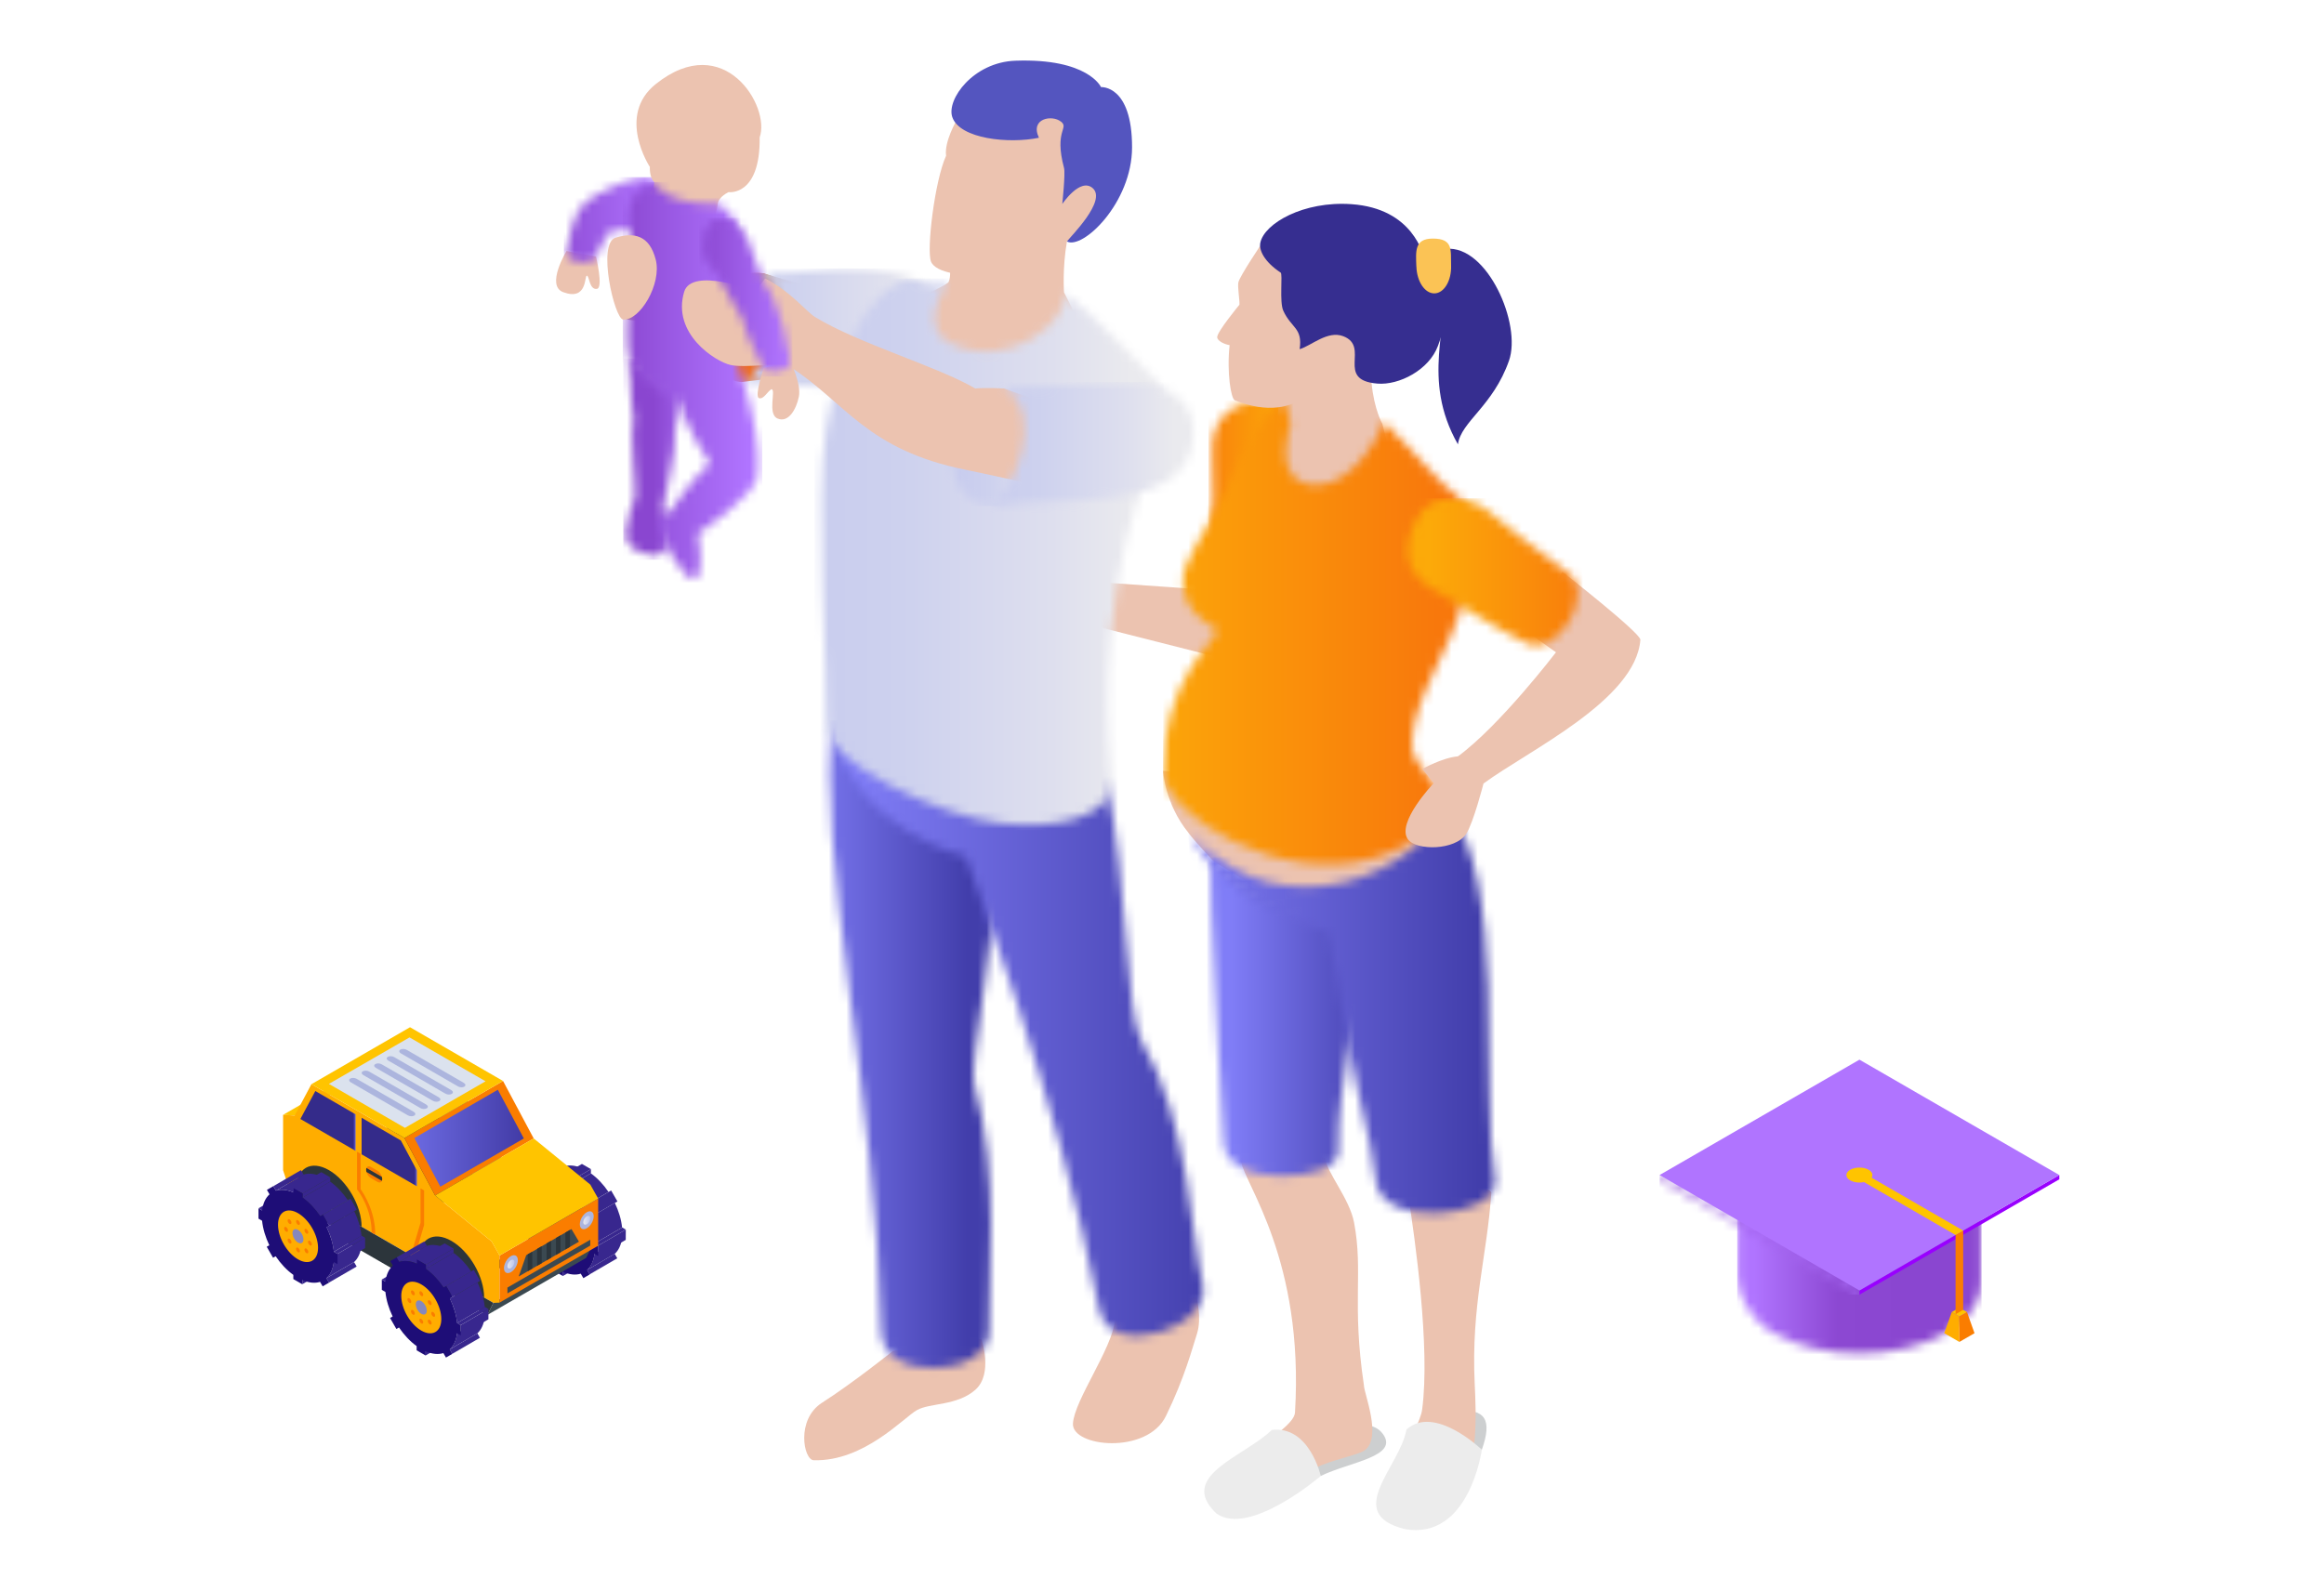 <svg width="265" height="180" viewBox="0 0 265 180" fill="none" xmlns="http://www.w3.org/2000/svg">
<mask id="mask0_2291_31064" style="mask-type:luminance" maskUnits="userSpaceOnUse" x="198" y="134" width="28" height="21">
<path d="M198.093 146.28V145.566C198.107 147.638 199.464 150.467 202.17 152.029C207.605 155.169 216.417 155.169 221.851 152.029C224.593 150.445 225.95 148.359 225.921 146.28V134.563C225.9 136.607 224.543 138.643 221.851 140.206C216.417 143.346 207.605 143.346 202.17 140.206C199.457 138.636 198.093 136.578 198.093 134.521V146.28Z" fill="white"/>
</mask>
<g mask="url(#mask0_2291_31064)">
<path d="M225.95 134.521H198.093V155.169H225.95V134.521Z" fill="url(#paint0_linear_2291_31064)"/>
</g>
<path d="M212.028 147.193L234.818 134.026V134.513L212.028 147.673V147.193Z" fill="#9900FF"/>
<mask id="mask1_2291_31064" style="mask-type:luminance" maskUnits="userSpaceOnUse" x="189" y="134" width="24" height="14">
<path d="M189.238 134.513L212.028 147.673V147.193L189.238 134.026V134.513Z" fill="white"/>
</mask>
<g mask="url(#mask1_2291_31064)">
<path d="M212.028 134.026H189.238V147.673H212.028V134.026Z" fill="url(#paint1_linear_2291_31064)"/>
</g>
<path d="M189.238 134.026L212.028 120.866L234.818 134.026L212.028 147.193L189.238 134.026Z" fill="#B074FF"/>
<path d="M224.289 149.653L223.42 149.151L222.558 149.653L223.42 150.156L224.289 149.653Z" fill="#FFC400"/>
<path d="M221.695 152.065L223.42 153.062V150.155L222.558 149.653L221.695 152.065Z" fill="#FFAD00"/>
<path d="M224.289 149.653L223.42 150.155V153.062L225.151 152.065L224.289 149.653Z" fill="#FA7D00"/>
<path d="M222.989 140.864V149.901L223.858 149.399V140.362L222.989 140.864Z" fill="#FA7D00"/>
<path d="M212.459 133.778L223.858 140.362L222.989 140.864L211.597 134.28L212.459 133.778Z" fill="#FFC400"/>
<path d="M213.074 134.634C213.654 134.301 213.654 133.757 213.074 133.424C212.495 133.092 211.555 133.092 210.975 133.424C210.396 133.757 210.396 134.301 210.975 134.634C211.555 134.966 212.495 134.966 213.074 134.634Z" fill="#FFC400"/>
<g opacity="0.6">
<mask id="mask2_2291_31064" style="mask-type:luminance" maskUnits="userSpaceOnUse" x="59" y="118" width="76" height="45">
<path d="M134.394 118.857H59.056V162.382H134.394V118.857Z" fill="white"/>
</mask>
<g mask="url(#mask2_2291_31064)">
<path d="M63.96 142.32C62.837 141.67 61.021 141.67 59.897 142.32C58.773 142.971 58.773 144.017 59.897 144.668C61.021 145.319 62.837 145.319 63.96 144.668C65.084 144.017 65.084 142.971 63.96 142.32Z" fill="#DCE2EF"/>
</g>
</g>
<path d="M137.136 67.236L124.91 66.373L124.501 71.316L139.666 75.163L141.941 69.697L137.136 67.236Z" fill="#ECC3B0"/>
<mask id="mask3_2291_31064" style="mask-type:luminance" maskUnits="userSpaceOnUse" x="138" y="45" width="12" height="22">
<path d="M143.997 45.661C140.302 45.901 137.991 47.796 138.217 51.834C138.344 53.963 138.358 59.217 138.054 63.849C137.8 67.695 147.467 67.575 147.799 63.544C148.096 59.988 148.824 53.793 149.121 52.011C149.411 50.272 148.435 45.654 144.358 45.654C144.245 45.654 144.125 45.654 144.005 45.668" fill="white"/>
</mask>
<g mask="url(#mask3_2291_31064)">
<path d="M149.411 45.654H137.8V67.703H149.411V45.654Z" fill="url(#paint2_linear_2291_31064)"/>
</g>
<path d="M150.605 168.35C153.855 166.745 159.671 166.137 157.643 163.499C155.361 160.522 148.393 165.444 148.393 165.444C148.393 165.444 149.58 168.06 150.605 168.357" fill="#CDCFD0"/>
<path d="M168.971 165.352C170.179 161.936 169.388 160.628 166.074 160.939C163.134 161.215 160.76 164.631 160.76 164.631C160.76 164.631 168.038 165.861 168.971 165.359" fill="#CDCFD0"/>
<path d="M141.524 132.484C141.92 135.072 148.725 143.685 147.665 161.116C147.524 163.436 137.871 167.721 138.061 169.991C138.189 171.511 140.591 174.113 144.443 171.554C146.485 170.196 148.449 168.032 150.746 167.099C152.541 166.37 155.029 165.889 155.643 165.409C157.608 163.874 155.516 158.91 155.523 157.998C154.124 148.579 155.467 145.149 154.407 139.463C153.884 136.684 151.255 133.721 151.114 132.088C151.114 132.088 141.135 129.896 141.524 132.484Z" fill="#ECC3B0"/>
<path d="M160.59 136.423C161.318 141.139 163.12 153.705 162.159 160.805C161.848 163.11 157.318 169.807 157.657 172.063C157.883 173.569 163.784 174.99 166.208 171.044C168.625 167.113 168.314 161.159 168.158 157.87C167.727 148.854 169.586 143.225 170.052 136.027C169.579 134.619 160.583 136.423 160.583 136.423" fill="#ECC3B0"/>
<path d="M156.399 43.674C156.668 46.672 157.636 48.369 157.636 48.369L158.399 51.523L153.714 56.827L148.103 57.428L144.853 53.206L145.616 48.016L146.16 42.783L150.626 39.792L157.078 40.718C157.078 40.718 155.657 42.825 156.385 43.674" fill="#ECC3B0"/>
<path d="M135.532 95.005C132.832 91.717 132.62 87.92 132.62 87.92L163.918 90.699V102.643L146.704 103.364L138.401 98.258C138.401 98.258 136.153 95.882 135.525 95.005" fill="#ECC3B0"/>
<mask id="mask4_2291_31064" style="mask-type:luminance" maskUnits="userSpaceOnUse" x="138" y="97" width="18" height="38">
<path d="M139.503 130.207C139.659 135.8 152.725 134.726 152.583 131.43C152.47 122.485 155.41 115.52 154.972 104.686C154.972 104.686 144.315 104.205 138.16 97.791C137.652 102.268 139.341 124.217 139.51 130.214" fill="white"/>
</mask>
<g mask="url(#mask4_2291_31064)">
<path d="M155.41 97.791H137.645V135.807H155.41V97.791Z" fill="url(#paint3_linear_2291_31064)"/>
</g>
<mask id="mask5_2291_31064" style="mask-type:luminance" maskUnits="userSpaceOnUse" x="135" y="91" width="36" height="48">
<path d="M135.532 95.005C141.263 104.976 151.333 105.535 151.481 106.546C154.011 123.256 156.442 129.719 156.873 134.627C157.361 140.206 170.49 139.018 170.49 134.768C168.688 123.935 171.974 100.578 164.922 91.915C162.017 99.234 146.499 106.829 135.532 95.012" fill="white"/>
</mask>
<g mask="url(#mask5_2291_31064)">
<path d="M171.974 91.908H135.532V140.199H171.974V91.908Z" fill="url(#paint4_linear_2291_31064)"/>
</g>
<mask id="mask6_2291_31064" style="mask-type:luminance" maskUnits="userSpaceOnUse" x="132" y="45" width="36" height="54">
<path d="M139.489 56.41C137.482 61.07 134.592 64.054 134.889 66.691C135.185 69.322 136.436 70.361 138.803 71.882C138.415 73.423 132.634 77.532 132.634 87.913C132.634 92.806 145.828 101.08 156.562 97.876C161.813 96.306 165.084 93.252 164.936 91.908C164.71 89.9 160.957 87.29 160.993 84.985C161.078 79.413 165.558 74.039 166.802 68.502C167.869 63.714 167.911 59.952 166.505 56.834C163.763 54.882 161.876 52.018 157.735 48.065C157.141 50.441 152.958 56.94 148.393 54.981C145.333 53.673 147.185 48.284 147.185 48.284L146.428 45.3C144.973 46.043 142.457 49.529 139.496 56.402" fill="white"/>
</mask>
<g mask="url(#mask6_2291_31064)">
<path d="M167.904 45.307H132.627V101.08H167.904V45.307Z" fill="url(#paint5_linear_2291_31064)"/>
</g>
<path d="M178.158 65.221C178.158 65.221 186.935 72.087 187.048 72.957C186.539 79.858 174.278 85.593 169.162 89.369C168.879 89.256 167.367 88.804 166.236 86.279C171.07 82.729 177.423 74.399 177.423 74.399L173.939 71.924L178.158 65.228V65.221Z" fill="#ECC3B0"/>
<mask id="mask7_2291_31064" style="mask-type:luminance" maskUnits="userSpaceOnUse" x="160" y="56" width="20" height="18">
<path d="M161.466 59.295C159.756 62.583 160.187 65.546 163.756 67.434C165.636 68.431 170.596 71.747 174.094 73.374C177.592 74.986 182.002 67.653 178.73 65.284C175.84 63.198 170.921 59.372 169.543 58.191C168.823 57.576 167.197 56.841 165.523 56.841C163.996 56.841 162.434 57.449 161.473 59.302" fill="white"/>
</mask>
<g mask="url(#mask7_2291_31064)">
<path d="M182.002 56.834H159.756V74.986H182.002V56.834Z" fill="url(#paint6_linear_2291_31064)"/>
</g>
<path d="M138.796 38.441C138.796 37.826 141.326 34.757 141.333 34.75C141.355 34.113 141.107 32.805 141.206 32.218C141.326 31.539 143.99 27.601 143.99 27.601L148.767 30.182C148.767 30.182 156.35 35.761 155.481 38.83C154.089 43.78 150.965 42.627 150.965 42.627C150.965 42.627 148.52 48.702 140.803 45.661C140.365 45.491 139.871 42.5 140.21 39.367C139.531 39.254 138.789 38.851 138.789 38.441" fill="#ECC3B0"/>
<path d="M162.526 29.786C162.307 29.093 161.162 23.775 154.089 23.287C148.647 22.905 144.174 25.479 143.715 27.678C143.531 28.534 144.167 29.856 146.033 31.094C146.287 31.264 145.87 34.425 146.329 35.436C147.234 37.437 148.563 37.38 148.195 39.827C149.538 39.431 151.375 37.663 153.17 38.349C156.293 39.551 152.209 43.349 157.05 43.752C159.537 43.964 162.957 42.189 163.968 39.445C164.222 38.738 166.667 32.6 162.533 29.779" fill="#362E90"/>
<path d="M164.915 28.385C169.593 27.954 173.536 36.977 172.066 41.142C170.243 46.333 166.597 48.086 166.243 50.682C161.982 43.2 165.318 37.055 164.519 32.331C164.427 31.165 164.526 30.118 164.915 28.378" fill="#362E90"/>
<path d="M161.509 30.401C161.558 32.126 162.491 33.498 163.586 33.463C164.682 33.428 165.523 31.999 165.466 30.274C165.417 28.548 165.735 27.212 163.388 27.212C161.254 27.212 161.445 28.675 161.502 30.394" fill="#FBC355"/>
<path d="M169.162 89.362C169.162 89.362 168.017 93.839 167.19 95.105C165.954 97.014 161.473 97.056 160.526 95.713C159.198 93.81 163.48 89.334 163.48 89.334L162.187 87.708C162.187 87.708 164.491 86.414 166.236 86.272C167.975 86.131 169.565 87.227 169.565 87.227L169.162 89.362Z" fill="#ECC3B0"/>
<path d="M150.605 168.35C150.605 168.35 149.319 162.594 145.022 163.096C141.941 166.123 134.161 168.35 138.712 172.636C142.485 175.316 150.605 168.35 150.605 168.35Z" fill="#ECECEC"/>
<path d="M168.971 165.352C168.971 165.352 163.565 160.147 160.371 163.061C159.629 167.325 153.113 172.636 160.187 174.41C167.565 175.712 168.971 165.352 168.971 165.352Z" fill="#ECECEC"/>
<path d="M84.546 43.575C84.546 43.575 79.662 43.469 80.087 36.447C80.461 30.33 87.047 31.172 87.047 31.172L91.817 32.826L90.008 42.924L84.553 43.575H84.546Z" fill="#EF6816"/>
<path d="M87.047 31.172C87.047 31.172 83.196 31.058 82.235 31.172C80.906 30.549 79.111 30.083 79.111 30.083C79.111 30.083 79.267 27.82 77.754 27.381C76.242 26.943 73.564 27.685 71.847 27.537C70.137 27.381 71.72 34.552 71.437 36.411C72.921 36.772 74.97 36.496 74.97 36.496C74.97 36.496 75.649 41.086 82.228 41.086C84.729 41.086 90.793 39.714 90.793 39.714L92.397 32.748L87.04 31.172H87.047Z" fill="#C3A092"/>
<path d="M101.809 154.101C101.809 154.101 97.223 157.771 93.732 159.999C90.743 161.908 91.626 166.526 92.785 166.554C98.516 166.724 103.067 161.661 104.565 160.833C106.064 159.999 109.123 160.36 111.208 158.528C113.293 156.697 111.894 152.708 111.894 152.708L101.817 154.094L101.809 154.101Z" fill="#ECC3B0"/>
<path d="M127.136 150.608C126.797 153.861 122.522 159.681 122.345 162.361C122.176 165.048 130.79 165.96 132.952 161.505C135.115 157.057 135.927 153.854 136.5 152.093C137.058 150.325 136.429 147.928 136.429 147.928C136.429 147.928 127.158 149.371 127.136 150.608Z" fill="#ECC3B0"/>
<mask id="mask8_2291_31064" style="mask-type:luminance" maskUnits="userSpaceOnUse" x="94" y="82" width="21" height="75">
<path d="M94.997 82.524C92.863 96.066 99.986 125.264 100.453 151.782C100.566 157.92 112.918 157.029 112.77 151.782C112.621 146.528 114.049 134.047 111.081 123.673C110.41 121.311 113.872 105.556 114.063 93.888C113.491 92.721 98.728 82.142 95.577 82.142C95.245 82.142 95.04 82.263 94.997 82.524Z" fill="white"/>
</mask>
<g mask="url(#mask8_2291_31064)">
<path d="M114.063 82.142H92.863V157.92H114.063V82.142Z" fill="url(#paint7_linear_2291_31064)"/>
</g>
<mask id="mask9_2291_31064" style="mask-type:luminance" maskUnits="userSpaceOnUse" x="94" y="83" width="44" height="70">
<path d="M94.997 83.147C97.251 94.624 110.085 97.707 110.085 97.707C110.085 97.707 120.699 125.101 125.313 149.279C126.465 155.31 138.415 151.449 137.122 146.358C135.835 141.26 135.602 128.008 130.154 118.695C128.366 115.64 128.578 100.655 126.211 89.228C125.363 88.16 98.262 83.097 95.266 83.097C95.089 83.097 94.997 83.118 94.997 83.154" fill="white"/>
</mask>
<g mask="url(#mask9_2291_31064)">
<path d="M138.422 83.097H94.997V155.31H138.422V83.097Z" fill="url(#paint8_linear_2291_31064)"/>
</g>
<mask id="mask10_2291_31064" style="mask-type:luminance" maskUnits="userSpaceOnUse" x="84" y="30" width="24" height="15">
<path d="M92.39 30.917C90.602 31.101 88.899 31.278 87.047 31.179C91.817 34.919 86.666 43.066 84.546 43.582C86.418 43.582 88.489 43.752 90.588 43.921C97.788 44.508 105.413 45.095 107.138 38.703C108.798 32.558 102.771 31.2 101.753 31.037C99.979 30.733 98.41 30.627 96.976 30.627C95.308 30.627 93.817 30.768 92.39 30.917Z" fill="white"/>
</mask>
<g mask="url(#mask10_2291_31064)">
<path d="M108.798 30.627H84.546V45.095H108.798V30.627Z" fill="url(#paint9_linear_2291_31064)"/>
</g>
<path d="M121.66 27.544C121.123 30.599 121.328 33.343 121.328 33.343L122.691 36.044L118.388 40.562L111.427 41.609L106.028 40.046L104.975 33.887C104.975 33.887 107.618 32.65 108.134 32.218C108.615 31.405 108.134 29.036 108.134 29.036L116.105 23.252C116.105 23.252 120.805 26.349 121.66 27.544Z" fill="#ECC3B0"/>
<mask id="mask11_2291_31064" style="mask-type:luminance" maskUnits="userSpaceOnUse" x="93" y="31" width="40" height="64">
<path d="M94.156 49.211C92.863 56.912 94.418 77.695 94.199 82.411C93.972 87.128 107.35 93.11 113.964 93.895C120.593 94.687 126.974 93.103 126.734 89.058C126.5 85.013 124.981 71.606 129.928 56.162C129.808 53.376 132.663 44.31 132.663 44.31C132.663 44.31 124.126 35.195 121.321 33.336C122.133 36.284 115.307 42.366 108.53 39.219C104.346 37.274 108.12 32.211 108.12 32.211C105.258 32.742 104.028 31.759 104.028 31.759C104.028 31.759 97.068 31.759 94.142 49.211" fill="white"/>
</mask>
<g mask="url(#mask11_2291_31064)">
<path d="M132.677 31.759H92.87V94.68H132.677V31.759Z" fill="url(#paint10_linear_2291_31064)"/>
</g>
<mask id="mask12_2291_31064" style="mask-type:luminance" maskUnits="userSpaceOnUse" x="108" y="44" width="12" height="14">
<path d="M108.671 49.692C107.661 57.739 112.947 57.739 112.947 57.739L119.398 56.134L119.059 45.583L114.459 44.317H114.423C113.978 44.317 109.321 44.445 108.664 49.699" fill="white"/>
</mask>
<g mask="url(#mask12_2291_31064)">
<path d="M119.391 44.31H107.654V57.732H119.391V44.31Z" fill="url(#paint11_linear_2291_31064)"/>
</g>
<path d="M67.96 29.262C67.96 29.262 68.822 32.826 68.066 32.947C67.19 33.088 67.204 31.44 66.914 31.447C66.632 31.454 66.985 34.34 64.229 33.328C62.194 32.586 64.596 28.633 64.596 28.633L67.96 29.262Z" fill="#ECC3B0"/>
<mask id="mask13_2291_31064" style="mask-type:luminance" maskUnits="userSpaceOnUse" x="64" y="20" width="14" height="10">
<path d="M66.681 23.145C65.254 24.461 64.865 27.445 64.589 28.633C64.3 29.821 67.458 30.521 67.953 29.262C68.271 28.47 69.048 27.113 69.557 26.384C70.914 26.427 75.232 25.656 75.232 25.656L77.366 21.858C77.366 21.858 75.493 20.713 74.172 20.267C74.044 20.225 73.882 20.204 73.691 20.204C71.953 20.204 67.96 21.965 66.674 23.152" fill="white"/>
</mask>
<g mask="url(#mask13_2291_31064)">
<path d="M77.366 20.204H64.3V30.521H77.366V20.204Z" fill="url(#paint12_linear_2291_31064)"/>
</g>
<path d="M81.846 23.238C81.959 22.417 83.083 21.915 83.083 21.915C83.083 21.915 86.708 22.417 86.623 15.664C87.888 12.178 82.581 3.338 74.772 9.59C70.257 13.203 74.101 19.037 74.101 19.037C74.101 19.037 74.03 20.218 74.596 20.755C74.652 21.378 74.101 22.035 74.101 22.035L77.514 26.045L81.443 25.062C81.443 25.062 81.74 24.051 81.853 23.238" fill="#ECC3B0"/>
<mask id="mask14_2291_31064" style="mask-type:luminance" maskUnits="userSpaceOnUse" x="71" y="40" width="7" height="24">
<path d="M72.221 47.599C71.769 49.317 72.561 55.985 72.391 56.77C71.946 57.76 71.628 58.934 71.352 60.744C71.07 62.547 74.052 63.842 75.458 63.134C76.857 62.427 75.726 58.298 75.656 57.619C75.712 56.798 77.26 51.544 77.005 48.836C77.733 47.21 77.585 44.36 77.585 44.36L71.776 40.888C71.776 40.888 71.918 46.785 72.228 47.599" fill="white"/>
</mask>
<g mask="url(#mask14_2291_31064)">
<path d="M77.733 40.888H71.07V63.842H77.733V40.888Z" fill="url(#paint13_linear_2291_31064)"/>
</g>
<mask id="mask15_2291_31064" style="mask-type:luminance" maskUnits="userSpaceOnUse" x="71" y="20" width="16" height="47">
<path d="M71.769 25.656C72.32 30.026 71.013 37.783 71.769 40.895C72.532 44.006 77.345 45.746 77.345 45.746C77.345 45.746 78.398 49.098 80.942 52.839C78.814 54.748 76.44 58.298 76.44 58.298C76.44 58.298 75.359 58.517 75.041 59.486C74.716 60.454 78.101 66.614 79.253 66.013C80.412 65.411 79.592 60.836 79.592 60.836C79.592 60.836 86.178 56.579 86.39 54.196C86.92 48.256 83.472 39.565 83.472 39.565L85.16 35.231C85.16 35.231 84.553 26.858 83.91 25.465C83.26 24.072 82.291 23.556 81.839 23.244C75.691 23.4 74.582 20.762 74.582 20.762C74.582 20.762 71.225 21.279 71.769 25.663" fill="white"/>
</mask>
<g mask="url(#mask15_2291_31064)">
<path d="M86.92 20.755H71.013V66.606H86.92V20.755Z" fill="url(#paint14_linear_2291_31064)"/>
</g>
<path d="M114.459 44.31C114.459 44.31 112.551 44.197 111.201 44.31C106.954 41.807 97.951 39.219 92.92 36.15C92.001 35.591 90.079 33.173 87.238 31.759C87.005 32.07 86.164 33.201 86.164 33.201C86.164 33.201 78.878 30.415 78.016 33.279C76.582 38.059 81.564 41.241 83.302 41.63C85.04 42.026 89.188 41.255 90.164 41.885C96.446 45.944 98.806 51.304 110.127 53.588C112.487 54.062 117.384 55.165 117.384 55.165L121.328 46.778L114.459 44.303V44.31Z" fill="#ECC3B0"/>
<path d="M109.06 13.755C109.06 13.755 107.654 16.173 107.88 17.764C106.579 20.621 105.64 28.47 106.155 29.821C106.678 31.172 110.007 31.539 112.6 31.398C118.218 31.087 119.603 28.272 120.077 27.65C121.087 27.933 121.653 27.537 121.653 27.537L123.059 26.752L127.659 19.787L126.055 13.755L115.632 9.109L109.053 13.755H109.06Z" fill="#ECC3B0"/>
<path d="M120.967 13.854C121.957 14.66 120.169 14.801 121.328 19.157C121.497 19.801 121.13 23.266 121.13 23.266C121.13 23.266 123.165 20.218 124.592 21.455C126.253 22.891 122.027 27.014 121.66 27.544C123.462 28.506 129.087 23.124 129.087 16.795C129.087 9.66 125.546 9.936 125.546 9.936C125.546 9.936 124.084 6.627 115.773 6.924C110.968 7.1 107.908 11.35 108.586 13.352C109.434 15.855 115.059 16.421 118.466 15.713C117.42 13.493 119.978 13.069 120.967 13.868" fill="#5455BF"/>
<mask id="mask16_2291_31064" style="mask-type:luminance" maskUnits="userSpaceOnUse" x="112" y="43" width="25" height="15">
<path d="M114.459 44.31C119.716 47.323 114.968 56.919 112.947 57.732C121.158 56.523 135.002 58.722 136.012 50.229C136.768 43.907 129.709 43.575 129.709 43.575C129.709 43.575 119.617 44.056 114.466 44.31" fill="white"/>
</mask>
<g mask="url(#mask16_2291_31064)">
<path d="M136.768 43.575H112.947V58.729H136.768V43.575Z" fill="url(#paint15_linear_2291_31064)"/>
</g>
<path d="M74.772 29.609C74.052 26.823 72.299 26.462 70.186 27.113C68.073 27.77 70.059 36.355 71.055 36.447C72.949 36.609 75.486 32.395 74.772 29.609Z" fill="#ECC3B0"/>
<path d="M90.128 41.241C90.128 41.241 91.4 43.794 91.089 45.265C90.785 46.729 89.888 48.249 88.672 47.74C87.457 47.238 88.531 44.416 87.966 44.395C87.521 44.629 87.068 45.604 86.538 45.406C86.001 45.208 87.082 41.97 87.082 41.97L90.121 41.248L90.128 41.241Z" fill="#ECC3B0"/>
<mask id="mask17_2291_31064" style="mask-type:luminance" maskUnits="userSpaceOnUse" x="80" y="24" width="11" height="19">
<path d="M80.758 30.019C82.312 31.66 83.288 34.354 84.588 36.192C85.408 39.049 86.701 41.156 86.984 41.807C87.478 42.946 90.362 42.387 90.107 41.1C89.86 39.82 89.302 35.457 87.139 32.218C85.761 29.489 85.443 25.232 82.489 24.864C82.412 24.857 82.327 24.85 82.249 24.85C80.03 24.85 79.733 28.93 80.758 30.019Z" fill="white"/>
</mask>
<g mask="url(#mask17_2291_31064)">
<path d="M90.362 24.85H79.733V42.946H90.362V24.85Z" fill="url(#paint16_linear_2291_31064)"/>
</g>
<path d="M60.441 141.097L63.593 139.258L63.303 139.428L60.144 141.26L60.441 141.097Z" fill="#5C7280"/>
<path d="M64.194 145.538L67.352 143.699V143.225L64.194 145.057V145.538Z" fill="#38278E"/>
<path d="M59.614 137.123L62.773 135.284L62.356 135.044L59.197 136.882L59.614 137.123Z" fill="#5C7280"/>
<path d="M67.232 145.354L70.384 143.522L70.094 143.013L66.942 144.852L67.232 145.354Z" fill="#38278E"/>
<path d="M60.886 134.365L64.045 132.526L63.317 132.944L60.166 134.775L60.886 134.365Z" fill="#5C7280"/>
<path d="M61.183 134.867L64.335 133.036L64.045 132.526L60.886 134.365L61.183 134.867Z" fill="#5C7280"/>
<path d="M66.942 144.852L70.094 143.02C70.54 142.617 70.836 141.995 70.935 141.182L67.784 143.013C67.684 143.826 67.388 144.449 66.942 144.852Z" fill="#38278E"/>
<path d="M63.197 135.072L66.349 133.241C65.593 132.915 64.9 132.852 64.328 133.036L61.176 134.867C61.748 134.683 62.441 134.74 63.197 135.072Z" fill="#38278E"/>
<path d="M68.2 143.254L71.352 141.422L71.359 140.248L68.2 142.08V143.254Z" fill="#38278E"/>
<path d="M68.2 142.08L71.359 140.248L70.942 140.008L67.784 141.839L68.2 142.08Z" fill="#38278E"/>
<path d="M64.222 135.185L67.381 133.354L66.356 132.76L63.204 134.598L64.222 135.185Z" fill="#38278E"/>
<path d="M64.222 135.666L67.381 133.828V133.354L64.222 135.185V135.666Z" fill="#38278E"/>
<path d="M67.784 141.839L70.935 140.008C70.843 139.089 70.546 138.12 70.108 137.208L66.957 139.039C67.402 139.951 67.692 140.92 67.784 141.839Z" fill="#38278E"/>
<path d="M66.236 137.788L69.388 135.956C68.815 135.115 68.13 134.372 67.374 133.835L64.222 135.666C64.978 136.211 65.663 136.953 66.236 137.788Z" fill="#38278E"/>
<path d="M67.254 138.869L70.405 137.038L69.684 135.786L66.533 137.625L67.254 138.869Z" fill="#38278E"/>
<path d="M66.533 137.625L69.684 135.786L69.388 135.956L66.236 137.787L66.533 137.625Z" fill="#5C7280"/>
<path d="M63.204 134.598V135.079C62.448 134.754 61.756 134.69 61.183 134.874L60.886 134.365L60.166 134.782L60.462 135.291C60.017 135.687 59.713 136.31 59.621 137.13L59.205 136.889V138.063L59.614 138.304C59.706 139.223 60.003 140.192 60.441 141.104L60.144 141.274L60.865 142.525L61.162 142.356C61.734 143.197 62.42 143.94 63.176 144.477V144.958L64.201 145.552V145.071C64.957 145.396 65.649 145.46 66.222 145.276L66.519 145.785L67.239 145.368L66.95 144.859C67.395 144.456 67.692 143.834 67.79 143.02L68.207 143.261V142.087L67.798 141.847C67.706 140.927 67.409 139.958 66.971 139.046L67.268 138.877L66.547 137.625L66.25 137.795C65.678 136.953 64.992 136.211 64.236 135.673V135.192L63.211 134.598H63.204Z" fill="#1E0D77"/>
<path d="M46.379 132.972L49.537 131.133L49.24 131.303L46.089 133.135L46.379 132.972Z" fill="#5C7280"/>
<path d="M50.138 137.413L53.29 135.574V135.1L50.138 136.932V137.413Z" fill="#5C7280"/>
<path d="M45.559 128.991L48.711 127.159L48.294 126.919L45.142 128.75L45.559 128.991Z" fill="#5C7280"/>
<path d="M53.17 137.229L56.328 135.397L56.039 134.888L52.88 136.727L53.17 137.229Z" fill="#5C7280"/>
<path d="M46.831 126.233L49.983 124.401L49.262 124.812L46.103 126.65L46.831 126.233Z" fill="#5C7280"/>
<path d="M47.12 126.742L50.279 124.911L49.983 124.401L46.831 126.233L47.12 126.742Z" fill="#5C7280"/>
<path d="M52.88 136.727L56.032 134.895C56.477 134.492 56.774 133.87 56.873 133.057L53.721 134.888C53.622 135.701 53.325 136.324 52.88 136.727Z" fill="#5C7280"/>
<path d="M49.142 126.947L52.293 125.116C51.537 124.79 50.845 124.727 50.272 124.911L47.12 126.742C47.693 126.558 48.386 126.615 49.142 126.947Z" fill="#5C7280"/>
<path d="M54.138 135.129L57.297 133.29V132.116L54.145 133.955L54.138 135.129Z" fill="#5C7280"/>
<path d="M54.145 133.955L57.297 132.116L56.88 131.876L53.728 133.714L54.145 133.955Z" fill="#5C7280"/>
<path d="M50.166 127.06L53.318 125.229L52.293 124.635L49.142 126.466L50.166 127.06Z" fill="#5C7280"/>
<path d="M50.166 127.541L53.318 125.703V125.229L50.166 127.06V127.541Z" fill="#5C7280"/>
<path d="M53.728 133.714L56.88 131.883C56.788 130.964 56.491 129.995 56.053 129.083L52.901 130.914C53.346 131.826 53.636 132.795 53.728 133.714Z" fill="#5C7280"/>
<path d="M52.173 129.663L55.325 127.831C54.752 126.99 54.067 126.247 53.311 125.71L50.159 127.541C50.915 128.086 51.601 128.828 52.173 129.663Z" fill="#5C7280"/>
<path d="M53.191 130.744L56.35 128.906L55.629 127.661L52.47 129.493L53.191 130.744Z" fill="#5C7280"/>
<path d="M52.47 129.493L55.629 127.661L55.332 127.831L52.173 129.662L52.47 129.493Z" fill="#5C7280"/>
<path d="M49.142 126.466V126.947C48.386 126.622 47.693 126.558 47.12 126.742L46.824 126.233L46.096 126.65L46.393 127.159C45.947 127.555 45.644 128.178 45.552 128.998L45.135 128.757V129.931L45.545 130.172C45.636 131.091 45.933 132.06 46.371 132.972L46.075 133.142L46.795 134.393L47.092 134.224C47.665 135.065 48.35 135.808 49.106 136.345V136.826L50.131 137.42V136.939C50.887 137.264 51.58 137.328 52.152 137.144L52.449 137.653L53.17 137.236L52.88 136.727C53.325 136.324 53.622 135.702 53.721 134.888L54.138 135.129V133.955L53.728 133.714C53.636 132.795 53.339 131.826 52.901 130.914L53.198 130.744L52.477 129.493L52.18 129.663C51.608 128.821 50.922 128.079 50.166 127.541V127.06L49.142 126.466Z" fill="#2C353B"/>
<path d="M62.052 140.729L50.809 147.228V148.211L62.052 141.719V140.729Z" fill="#3B4951"/>
<path d="M43.524 120.661L32.281 127.159L33.602 127.237L44.852 120.738L43.524 120.661Z" fill="#FFC400"/>
<path d="M44.032 128.552L46.089 131.508L50.788 134.224V135.206L62.052 141.719V140.729L66.822 143.487L67.508 142.108L44.032 128.552Z" fill="#2C353B"/>
<path d="M66.822 143.487L55.579 149.979L56.258 148.607L67.508 142.108L66.822 143.487Z" fill="#3B4951"/>
<path d="M32.281 127.159V133.481L32.789 135.044L56.258 148.607L56.964 148.579V143.197L56.067 141.606L49.615 136.352L46.117 129.797L35.51 123.666L33.602 127.237L32.281 127.159Z" fill="#FFAD00"/>
<path d="M41.234 127.492V131.664L47.544 135.313V133.516L45.707 130.08L41.234 127.492Z" fill="url(#paint17_linear_2291_31064)"/>
<path d="M34.252 127.633L40.548 131.268V127.103L35.955 124.444L34.252 127.633Z" fill="url(#paint18_linear_2291_31064)"/>
<path d="M32.789 135.044L34.846 138L39.545 140.715V141.705L50.809 148.211V147.228L55.579 149.979L56.258 148.607L32.789 135.044Z" fill="#2C353B"/>
<path d="M47.749 143.692L55.205 147.999C55.205 145.623 53.537 142.73 51.481 141.542C49.424 140.354 47.757 141.316 47.757 143.692H47.749Z" fill="#2C353B"/>
<path d="M33.779 135.617L41.234 139.923C41.234 137.547 39.566 134.655 37.51 133.467C35.453 132.279 33.786 133.241 33.786 135.617H33.779Z" fill="#2C353B"/>
<path d="M42.379 140.588L42.789 140.821C42.789 138.162 41.495 136.168 41.121 135.645V131.6L40.711 131.367V135.673L40.81 135.8C40.874 135.878 42.379 137.823 42.379 140.588Z" fill="#FA7D00"/>
<path d="M47.262 143.473L48.357 139.739V135.779L47.954 135.546V139.463L46.873 143.119L47.262 143.473Z" fill="#FA7D00"/>
<path d="M41.75 133.425C41.75 133.502 41.764 133.587 41.785 133.672C41.813 133.771 41.856 133.87 41.912 133.969C42.011 134.146 42.153 134.294 42.301 134.379L43.036 134.803C43.269 134.938 43.467 134.881 43.552 134.69C43.573 134.634 43.587 134.563 43.587 134.485C43.587 134.407 43.573 134.323 43.552 134.238C43.524 134.139 43.481 134.033 43.425 133.941C43.326 133.771 43.191 133.615 43.036 133.531L42.301 133.106C42.068 132.972 41.87 133.029 41.785 133.219C41.764 133.276 41.75 133.347 41.75 133.425Z" fill="#FA7D00"/>
<path d="M41.75 133.424C41.75 133.502 41.764 133.587 41.785 133.672L43.545 134.69C43.566 134.634 43.58 134.563 43.58 134.485C43.58 134.407 43.566 134.323 43.545 134.238L41.785 133.219C41.764 133.276 41.75 133.347 41.75 133.424Z" fill="#2C353B"/>
<path d="M68.207 142.087L56.964 148.578V143.204L68.207 136.706V142.087Z" fill="#FA7D00"/>
<path d="M59.148 145.594L66.017 141.627L65.162 140.185L60.003 143.169L59.148 145.594Z" fill="#3B4951"/>
<path d="M64.469 140.588V142.518L64.992 142.214V140.284L64.469 140.588Z" fill="#2C353B"/>
<path d="M63.395 141.203V143.141L63.918 142.837V140.906L63.395 141.203Z" fill="#2C353B"/>
<path d="M62.321 141.825V143.763L62.844 143.459V141.521L62.321 141.825Z" fill="#2C353B"/>
<path d="M61.247 142.447V144.378L61.77 144.081V142.143L61.247 142.447Z" fill="#2C353B"/>
<path d="M60.173 143.07V145L60.696 144.696V142.766L60.173 143.07Z" fill="#2C353B"/>
<path d="M57.466 144.647C57.466 145.149 57.819 145.354 58.258 145.106C58.696 144.852 59.049 144.237 59.049 143.735C59.049 143.233 58.696 143.027 58.258 143.275C57.819 143.53 57.466 144.145 57.466 144.647Z" fill="#ACB5DE"/>
<path d="M57.862 144.413C57.862 144.668 58.038 144.767 58.258 144.64C58.477 144.512 58.653 144.208 58.653 143.961C58.653 143.706 58.477 143.607 58.258 143.735C58.038 143.862 57.862 144.166 57.862 144.413Z" fill="url(#paint19_linear_2291_31064)"/>
<path d="M67.699 138.728C67.699 139.23 67.345 139.845 66.907 140.1C66.469 140.354 66.116 140.149 66.116 139.64C66.116 139.131 66.469 138.523 66.907 138.268C67.345 138.014 67.699 138.219 67.699 138.728Z" fill="#ACB5DE"/>
<path d="M67.303 138.961C67.303 139.216 67.126 139.52 66.907 139.64C66.688 139.76 66.511 139.661 66.511 139.414C66.511 139.159 66.688 138.855 66.907 138.735C67.126 138.608 67.303 138.714 67.303 138.961Z" fill="url(#paint20_linear_2291_31064)"/>
<path d="M57.862 147.525L67.303 142.073V141.408L57.862 146.86V147.525Z" fill="#3B4951"/>
<path d="M57.36 123.298L46.117 129.797L49.615 136.352L60.858 129.853L57.36 123.298Z" fill="#FA7D00"/>
<path d="M56.767 124.295L47.248 129.804L50.209 135.355L59.734 129.853L56.767 124.295Z" fill="url(#paint21_linear_2291_31064)"/>
<path d="M60.858 129.853L49.615 136.352L56.067 141.606L56.964 143.204L68.207 136.706L67.31 135.115L60.858 129.853Z" fill="#FFC400"/>
<path d="M57.36 123.298L46.753 117.167L35.51 123.666L46.117 129.797L57.36 123.298Z" fill="#FFC400"/>
<path d="M55.367 123.333L46.697 118.327L37.503 123.63L46.174 128.644L55.367 123.333Z" fill="#DBE2EE"/>
<path d="M52.944 123.942C53.127 123.836 53.106 123.645 52.894 123.517L46.379 119.748C46.16 119.621 45.834 119.607 45.651 119.72C45.467 119.826 45.488 120.017 45.7 120.144L52.216 123.913C52.435 124.041 52.76 124.055 52.944 123.942Z" fill="#ACB5DE"/>
<path d="M51.516 124.769C51.7 124.663 51.678 124.472 51.467 124.345L44.951 120.576C44.732 120.448 44.407 120.434 44.223 120.547C44.039 120.653 44.061 120.844 44.273 120.972L50.788 124.741C51.007 124.868 51.332 124.882 51.516 124.769Z" fill="#ACB5DE"/>
<path d="M50.089 125.589C50.272 125.483 50.251 125.292 50.039 125.165L43.524 121.396C43.304 121.269 42.98 121.255 42.796 121.368C42.612 121.474 42.633 121.665 42.845 121.792L49.361 125.561C49.58 125.688 49.905 125.703 50.089 125.589Z" fill="#ACB5DE"/>
<path d="M48.661 126.417C48.845 126.311 48.824 126.12 48.612 125.992L42.096 122.223C41.877 122.096 41.552 122.082 41.368 122.195C41.184 122.301 41.206 122.492 41.418 122.619L47.933 126.388C48.152 126.516 48.477 126.53 48.661 126.417Z" fill="#ACB5DE"/>
<path d="M47.234 127.244C47.417 127.138 47.396 126.947 47.184 126.82L40.669 123.051C40.45 122.923 40.124 122.909 39.941 123.022C39.757 123.128 39.778 123.319 39.99 123.447L46.506 127.216C46.725 127.343 47.05 127.357 47.234 127.244Z" fill="#ACB5DE"/>
<path d="M44.782 150.162L47.933 148.324L47.636 148.494L44.485 150.325L44.782 150.162Z" fill="#5C7280"/>
<path d="M48.534 154.603L51.686 152.765L51.693 152.291L48.534 154.123V154.603Z" fill="#38278E"/>
<path d="M43.955 146.181L47.106 144.35L46.697 144.109L43.538 145.941L43.955 146.181Z" fill="#38278E"/>
<path d="M51.572 154.419L54.724 152.588L54.434 152.079L51.276 153.917L51.572 154.419Z" fill="#38278E"/>
<path d="M45.227 143.423L48.386 141.592L47.658 142.002L44.506 143.841L45.227 143.423Z" fill="#5C7280"/>
<path d="M45.523 143.933L48.675 142.101L48.386 141.592L45.227 143.423L45.523 143.933Z" fill="#38278E"/>
<path d="M51.276 153.917L54.428 152.086C54.873 151.683 55.169 151.061 55.268 150.247L52.117 152.079C52.018 152.892 51.721 153.514 51.276 153.917Z" fill="#38278E"/>
<path d="M47.538 144.138L50.689 142.306C49.933 141.981 49.24 141.917 48.668 142.101L45.516 143.933C46.089 143.749 46.781 143.805 47.538 144.138Z" fill="#38278E"/>
<path d="M52.534 152.319L55.692 150.481V149.307L52.541 151.145L52.534 152.319Z" fill="#38278E"/>
<path d="M52.541 151.145L55.692 149.307L55.282 149.066L52.124 150.905L52.541 151.145Z" fill="#38278E"/>
<path d="M48.562 144.251L51.721 142.419L50.696 141.825L47.538 143.657L48.562 144.251Z" fill="#38278E"/>
<path d="M48.562 144.732L51.714 142.893L51.721 142.419L48.562 144.251V144.732Z" fill="#38278E"/>
<path d="M52.124 150.905L55.276 149.073C55.184 148.154 54.887 147.185 54.449 146.273L51.297 148.105C51.742 149.017 52.032 149.986 52.124 150.905Z" fill="#38278E"/>
<path d="M50.576 146.853L53.728 145.022C53.156 144.18 52.47 143.438 51.714 142.9L48.562 144.732C49.318 145.276 50.004 146.019 50.576 146.853Z" fill="#38278E"/>
<path d="M51.587 147.935L54.745 146.096L54.025 144.852L50.873 146.683L51.587 147.935Z" fill="#38278E"/>
<path d="M50.873 146.683L54.025 144.852L53.728 145.022L50.576 146.853L50.873 146.683Z" fill="#5C7280"/>
<path d="M47.538 143.657V144.138C46.781 143.812 46.089 143.749 45.516 143.933L45.22 143.423L44.499 143.841L44.796 144.35C44.35 144.746 44.047 145.368 43.955 146.188L43.538 145.948V147.122L43.948 147.362C44.039 148.282 44.336 149.25 44.774 150.163L44.478 150.332L45.198 151.584L45.495 151.414C46.068 152.256 46.753 152.998 47.509 153.536V154.016L48.534 154.61V154.13C49.29 154.455 49.983 154.519 50.555 154.335L50.852 154.844L51.572 154.427L51.283 153.917C51.728 153.514 52.025 152.892 52.124 152.079L52.541 152.319V151.145L52.131 150.905C52.039 149.986 51.742 149.017 51.304 148.105L51.601 147.935L50.88 146.683L50.583 146.853C50.011 146.012 49.325 145.269 48.569 144.732V144.251L47.544 143.657H47.538Z" fill="#1E0D77"/>
<path d="M45.757 147.815C45.757 149.272 46.774 151.039 48.039 151.768C49.297 152.496 50.322 151.902 50.322 150.452C50.322 149.003 49.304 147.228 48.039 146.5C46.781 145.771 45.757 146.365 45.757 147.815Z" fill="#FFAD00"/>
<path d="M47.41 148.769C47.41 149.172 47.693 149.66 48.039 149.858C48.386 150.056 48.668 149.894 48.668 149.498C48.668 149.102 48.386 148.607 48.039 148.409C47.693 148.211 47.41 148.373 47.41 148.769Z" fill="#8688BD"/>
<path d="M47.82 147.433C47.82 147.574 47.919 147.744 48.039 147.815C48.159 147.885 48.258 147.829 48.258 147.687C48.258 147.546 48.159 147.376 48.039 147.306C47.919 147.235 47.82 147.291 47.82 147.433Z" fill="#FA7D00"/>
<path d="M48.845 148.31C48.76 148.359 48.76 148.522 48.845 148.67C48.93 148.819 49.071 148.897 49.156 148.847C49.24 148.798 49.24 148.635 49.156 148.487C49.071 148.338 48.93 148.26 48.845 148.31Z" fill="#FA7D00"/>
<path d="M49.396 149.66C49.276 149.59 49.177 149.646 49.177 149.788C49.177 149.929 49.276 150.099 49.396 150.17C49.516 150.24 49.615 150.184 49.615 150.042C49.615 149.901 49.516 149.731 49.396 149.66Z" fill="#FA7D00"/>
<path d="M49.156 150.707C49.071 150.559 48.93 150.481 48.845 150.53C48.76 150.58 48.76 150.742 48.845 150.891C48.93 151.039 49.071 151.117 49.156 151.068C49.24 151.018 49.24 150.856 49.156 150.707Z" fill="#FA7D00"/>
<path d="M48.258 150.827C48.258 150.686 48.159 150.516 48.039 150.445C47.919 150.375 47.82 150.431 47.82 150.573C47.82 150.714 47.919 150.884 48.039 150.955C48.159 151.025 48.258 150.969 48.258 150.827Z" fill="#FA7D00"/>
<path d="M47.234 149.957C47.318 149.908 47.318 149.745 47.234 149.597C47.149 149.448 47.008 149.371 46.923 149.42C46.838 149.47 46.838 149.632 46.923 149.781C47.008 149.929 47.149 150.007 47.234 149.957Z" fill="#FA7D00"/>
<path d="M46.675 148.6C46.795 148.67 46.894 148.614 46.894 148.472C46.894 148.331 46.795 148.161 46.675 148.091C46.555 148.02 46.456 148.076 46.456 148.218C46.456 148.359 46.555 148.529 46.675 148.6Z" fill="#FA7D00"/>
<path d="M46.923 147.553C47.008 147.702 47.149 147.779 47.234 147.73C47.318 147.68 47.318 147.518 47.234 147.369C47.149 147.221 47.008 147.143 46.923 147.192C46.838 147.242 46.838 147.405 46.923 147.553Z" fill="#FA7D00"/>
<path d="M30.719 142.03L33.878 140.199L33.581 140.369L30.422 142.2L30.719 142.03Z" fill="#5C7280"/>
<path d="M34.471 146.478L37.63 144.64V144.159L34.478 145.998L34.471 146.478Z" fill="#38278E"/>
<path d="M29.892 138.056L33.051 136.225L32.634 135.984L29.482 137.816L29.892 138.056Z" fill="#38278E"/>
<path d="M37.51 146.294L40.669 144.463L40.372 143.954L37.22 145.785L37.51 146.294Z" fill="#38278E"/>
<path d="M31.171 135.298L34.323 133.467L33.602 133.877L30.443 135.716L31.171 135.298Z" fill="#5C7280"/>
<path d="M31.461 135.808L34.62 133.976L34.323 133.467L31.171 135.298L31.461 135.808Z" fill="#38278E"/>
<path d="M37.22 145.785L40.372 143.954C40.817 143.551 41.114 142.928 41.213 142.115L38.061 143.947C37.962 144.76 37.665 145.382 37.22 145.785Z" fill="#38278E"/>
<path d="M33.482 136.013L36.634 134.181C35.877 133.856 35.185 133.792 34.612 133.976L31.461 135.808C32.033 135.624 32.726 135.68 33.482 136.013Z" fill="#38278E"/>
<path d="M38.478 144.194L41.63 142.356L41.637 141.182L38.478 143.02V144.194Z" fill="#38278E"/>
<path d="M38.478 143.02L41.637 141.182L41.22 140.941L38.068 142.78L38.478 143.02Z" fill="#38278E"/>
<path d="M34.507 136.126L37.658 134.287L36.634 133.7L33.482 135.532L34.507 136.126Z" fill="#38278E"/>
<path d="M34.499 136.6L37.658 134.768V134.287L34.507 136.126L34.499 136.6Z" fill="#38278E"/>
<path d="M38.068 142.78L41.22 140.948C41.128 140.029 40.831 139.06 40.393 138.148L37.241 139.98C37.687 140.892 37.976 141.861 38.068 142.78Z" fill="#38278E"/>
<path d="M36.514 138.728L39.665 136.897C39.093 136.055 38.407 135.313 37.651 134.775L34.499 136.607C35.256 137.151 35.941 137.894 36.514 138.728Z" fill="#38278E"/>
<path d="M37.531 139.81L40.683 137.971L39.969 136.727L36.81 138.558L37.531 139.81Z" fill="#38278E"/>
<path d="M36.81 138.558L39.969 136.727L39.672 136.889L36.514 138.728L36.81 138.558Z" fill="#5C7280"/>
<path d="M33.482 135.532V136.013C32.726 135.687 32.033 135.624 31.461 135.808L31.164 135.298L30.436 135.716L30.733 136.225C30.288 136.621 29.984 137.243 29.892 138.063L29.475 137.823V138.997L29.885 139.237C29.977 140.157 30.274 141.125 30.712 142.038L30.415 142.207L31.136 143.459L31.433 143.289C32.005 144.131 32.69 144.873 33.447 145.411V145.891L34.471 146.485V146.005C35.227 146.33 35.92 146.394 36.492 146.21L36.789 146.719L37.517 146.302L37.227 145.792C37.672 145.389 37.969 144.767 38.068 143.954L38.485 144.194V143.02L38.075 142.78C37.983 141.861 37.687 140.892 37.248 139.98L37.545 139.81L36.824 138.558L36.528 138.728C35.955 137.887 35.27 137.144 34.514 136.607V136.126L33.489 135.532H33.482Z" fill="#1E0D77"/>
<path d="M31.701 139.69C31.701 141.147 32.719 142.914 33.984 143.643C35.242 144.371 36.266 143.777 36.266 142.327C36.266 140.878 35.248 139.103 33.984 138.375C32.726 137.646 31.701 138.24 31.701 139.69Z" fill="#FFAD00"/>
<path d="M33.348 140.637C33.348 141.04 33.63 141.528 33.977 141.726C34.323 141.924 34.605 141.762 34.605 141.366C34.605 140.963 34.323 140.475 33.977 140.277C33.63 140.079 33.348 140.241 33.348 140.637Z" fill="#8688BD"/>
<path d="M33.758 139.308C33.758 139.449 33.856 139.619 33.977 139.69C34.097 139.76 34.196 139.704 34.196 139.562C34.196 139.421 34.097 139.251 33.977 139.181C33.856 139.11 33.758 139.166 33.758 139.308Z" fill="#FA7D00"/>
<path d="M34.782 140.178C34.697 140.227 34.697 140.39 34.782 140.538C34.867 140.687 35.008 140.765 35.093 140.715C35.178 140.666 35.178 140.503 35.093 140.355C35.008 140.206 34.867 140.128 34.782 140.178Z" fill="#FA7D00"/>
<path d="M35.34 141.535C35.22 141.465 35.121 141.521 35.121 141.663C35.121 141.804 35.22 141.974 35.34 142.045C35.461 142.115 35.559 142.059 35.559 141.917C35.559 141.776 35.461 141.606 35.34 141.535Z" fill="#FA7D00"/>
<path d="M35.093 142.582C35.008 142.434 34.867 142.356 34.782 142.405C34.697 142.455 34.697 142.617 34.782 142.766C34.867 142.914 35.008 142.992 35.093 142.943C35.178 142.893 35.178 142.731 35.093 142.582Z" fill="#FA7D00"/>
<path d="M34.196 142.702C34.196 142.561 34.097 142.391 33.977 142.32C33.856 142.25 33.758 142.306 33.758 142.448C33.758 142.589 33.856 142.759 33.977 142.83C34.097 142.9 34.196 142.844 34.196 142.702Z" fill="#FA7D00"/>
<path d="M33.171 141.825C33.256 141.776 33.256 141.613 33.171 141.465C33.086 141.316 32.945 141.238 32.86 141.288C32.775 141.337 32.775 141.5 32.86 141.649C32.945 141.797 33.086 141.875 33.171 141.825Z" fill="#FA7D00"/>
<path d="M32.62 140.475C32.74 140.545 32.839 140.489 32.839 140.347C32.839 140.206 32.74 140.036 32.62 139.966C32.5 139.895 32.401 139.951 32.401 140.093C32.401 140.234 32.5 140.404 32.62 140.475Z" fill="#FA7D00"/>
<path d="M32.86 139.428C32.945 139.577 33.086 139.654 33.171 139.605C33.256 139.555 33.256 139.393 33.171 139.244C33.086 139.096 32.945 139.018 32.86 139.067C32.775 139.117 32.775 139.28 32.86 139.428Z" fill="#FA7D00"/>
<defs>
<linearGradient id="paint0_linear_2291_31064" x1="200.051" y1="146.609" x2="227.879" y2="146.609" gradientUnits="userSpaceOnUse">
<stop stop-color="#B074FF"/>
<stop offset="0.34" stop-color="#8C48D2"/>
<stop offset="0.63" stop-color="#8A46D0"/>
<stop offset="1" stop-color="#8A46D0"/>
</linearGradient>
<linearGradient id="paint1_linear_2291_31064" x1="188.669" y1="140.398" x2="211.46" y2="140.398" gradientUnits="userSpaceOnUse">
<stop stop-color="#8A46D0"/>
<stop offset="1" stop-color="#B074FF"/>
</linearGradient>
<linearGradient id="paint2_linear_2291_31064" x1="135.677" y1="54.523" x2="146.801" y2="54.523" gradientUnits="userSpaceOnUse">
<stop stop-color="#F8780C"/>
<stop offset="1" stop-color="#FCAA09"/>
</linearGradient>
<linearGradient id="paint3_linear_2291_31064" x1="140.39" y1="118.808" x2="157.343" y2="118.808" gradientUnits="userSpaceOnUse">
<stop stop-color="#807DF7"/>
<stop offset="1" stop-color="#423EAB"/>
</linearGradient>
<linearGradient id="paint4_linear_2291_31064" x1="133.685" y1="114.399" x2="168.649" y2="114.399" gradientUnits="userSpaceOnUse">
<stop stop-color="#807DF7"/>
<stop offset="1" stop-color="#423EAB"/>
</linearGradient>
<linearGradient id="paint5_linear_2291_31064" x1="128.905" y1="70.01" x2="163.859" y2="70.01" gradientUnits="userSpaceOnUse">
<stop stop-color="#FCAA09"/>
<stop offset="1" stop-color="#F8780C"/>
</linearGradient>
<linearGradient id="paint6_linear_2291_31064" x1="162.891" y1="68.025" x2="182.267" y2="68.025" gradientUnits="userSpaceOnUse">
<stop stop-color="#FCAA09"/>
<stop offset="1" stop-color="#F8780C"/>
</linearGradient>
<linearGradient id="paint7_linear_2291_31064" x1="90.854" y1="116.744" x2="110.325" y2="116.744" gradientUnits="userSpaceOnUse">
<stop stop-color="#807DF7"/>
<stop offset="1" stop-color="#423EAB"/>
</linearGradient>
<linearGradient id="paint8_linear_2291_31064" x1="96.811" y1="120.616" x2="139.036" y2="120.616" gradientUnits="userSpaceOnUse">
<stop stop-color="#807DF7"/>
<stop offset="1" stop-color="#423EAB"/>
</linearGradient>
<linearGradient id="paint9_linear_2291_31064" x1="82.261" y1="35.925" x2="105.148" y2="35.925" gradientUnits="userSpaceOnUse">
<stop stop-color="#C8CCEE"/>
<stop offset="0.33" stop-color="#CDD1EE"/>
<stop offset="0.77" stop-color="#DEDFEE"/>
<stop offset="1" stop-color="#EAEAEE"/>
</linearGradient>
<linearGradient id="paint10_linear_2291_31064" x1="89.903" y1="60.218" x2="128.941" y2="60.218" gradientUnits="userSpaceOnUse">
<stop stop-color="#C8CCEE"/>
<stop offset="0.33" stop-color="#CDD1EE"/>
<stop offset="0.77" stop-color="#DEDFEE"/>
<stop offset="1" stop-color="#EAEAEE"/>
</linearGradient>
<linearGradient id="paint11_linear_2291_31064" x1="109.277" y1="51.66" x2="120.133" y2="51.66" gradientUnits="userSpaceOnUse">
<stop stop-color="#C8CCEE"/>
<stop offset="0.33" stop-color="#CDD1EE"/>
<stop offset="0.77" stop-color="#DEDFEE"/>
<stop offset="1" stop-color="#EAEAEE"/>
</linearGradient>
<linearGradient id="paint12_linear_2291_31064" x1="62.037" y1="23.137" x2="74.84" y2="23.137" gradientUnits="userSpaceOnUse">
<stop stop-color="#8A46D0"/>
<stop offset="1" stop-color="#B074FF"/>
</linearGradient>
<linearGradient id="paint13_linear_2291_31064" x1="74.534" y1="55.489" x2="80.792" y2="55.489" gradientUnits="userSpaceOnUse">
<stop stop-color="#8A46D0"/>
<stop offset="1" stop-color="#B074FF"/>
</linearGradient>
<linearGradient id="paint14_linear_2291_31064" x1="70.391" y1="42.692" x2="85.311" y2="42.692" gradientUnits="userSpaceOnUse">
<stop stop-color="#8A46D0"/>
<stop offset="1" stop-color="#B074FF"/>
</linearGradient>
<linearGradient id="paint15_linear_2291_31064" x1="110.75" y1="49.357" x2="133.875" y2="49.357" gradientUnits="userSpaceOnUse">
<stop stop-color="#C8CCEE"/>
<stop offset="0.33" stop-color="#CDD1EE"/>
<stop offset="0.77" stop-color="#DEDFEE"/>
<stop offset="1" stop-color="#EAEAEE"/>
</linearGradient>
<linearGradient id="paint16_linear_2291_31064" x1="79.707" y1="33.439" x2="89.638" y2="33.439" gradientUnits="userSpaceOnUse">
<stop stop-color="#8A46D0"/>
<stop offset="1" stop-color="#B074FF"/>
</linearGradient>
<linearGradient id="paint17_linear_2291_31064" x1="41.234" y1="131.402" x2="47.544" y2="131.402" gradientUnits="userSpaceOnUse">
<stop stop-color="#342B8A"/>
<stop offset="0.95" stop-color="#342B8A"/>
<stop offset="0.96" stop-color="#382F90"/>
<stop offset="0.97" stop-color="#443DA3"/>
<stop offset="0.99" stop-color="#5753C2"/>
<stop offset="1" stop-color="#6B69E0"/>
</linearGradient>
<linearGradient id="paint18_linear_2291_31064" x1="34.252" y1="127.859" x2="40.548" y2="127.859" gradientUnits="userSpaceOnUse">
<stop stop-color="#342B8A"/>
<stop offset="0.95" stop-color="#342B8A"/>
<stop offset="0.96" stop-color="#382F90"/>
<stop offset="0.97" stop-color="#443DA3"/>
<stop offset="0.99" stop-color="#5753C2"/>
<stop offset="1" stop-color="#6B69E0"/>
</linearGradient>
<linearGradient id="paint19_linear_2291_31064" x1="57.862" y1="144.187" x2="58.646" y2="144.187" gradientUnits="userSpaceOnUse">
<stop stop-color="#E9E9EE"/>
<stop offset="1" stop-color="#BEC7F0"/>
</linearGradient>
<linearGradient id="paint20_linear_2291_31064" x1="66.519" y1="139.188" x2="67.303" y2="139.188" gradientUnits="userSpaceOnUse">
<stop stop-color="#E9E9EE"/>
<stop offset="1" stop-color="#BEC7F0"/>
</linearGradient>
<linearGradient id="paint21_linear_2291_31064" x1="47.248" y1="129.825" x2="59.734" y2="129.825" gradientUnits="userSpaceOnUse">
<stop stop-color="#6B69E0"/>
<stop offset="0.98" stop-color="#433CA7"/>
<stop offset="1" stop-color="#433CA7"/>
</linearGradient>
</defs>
</svg>
